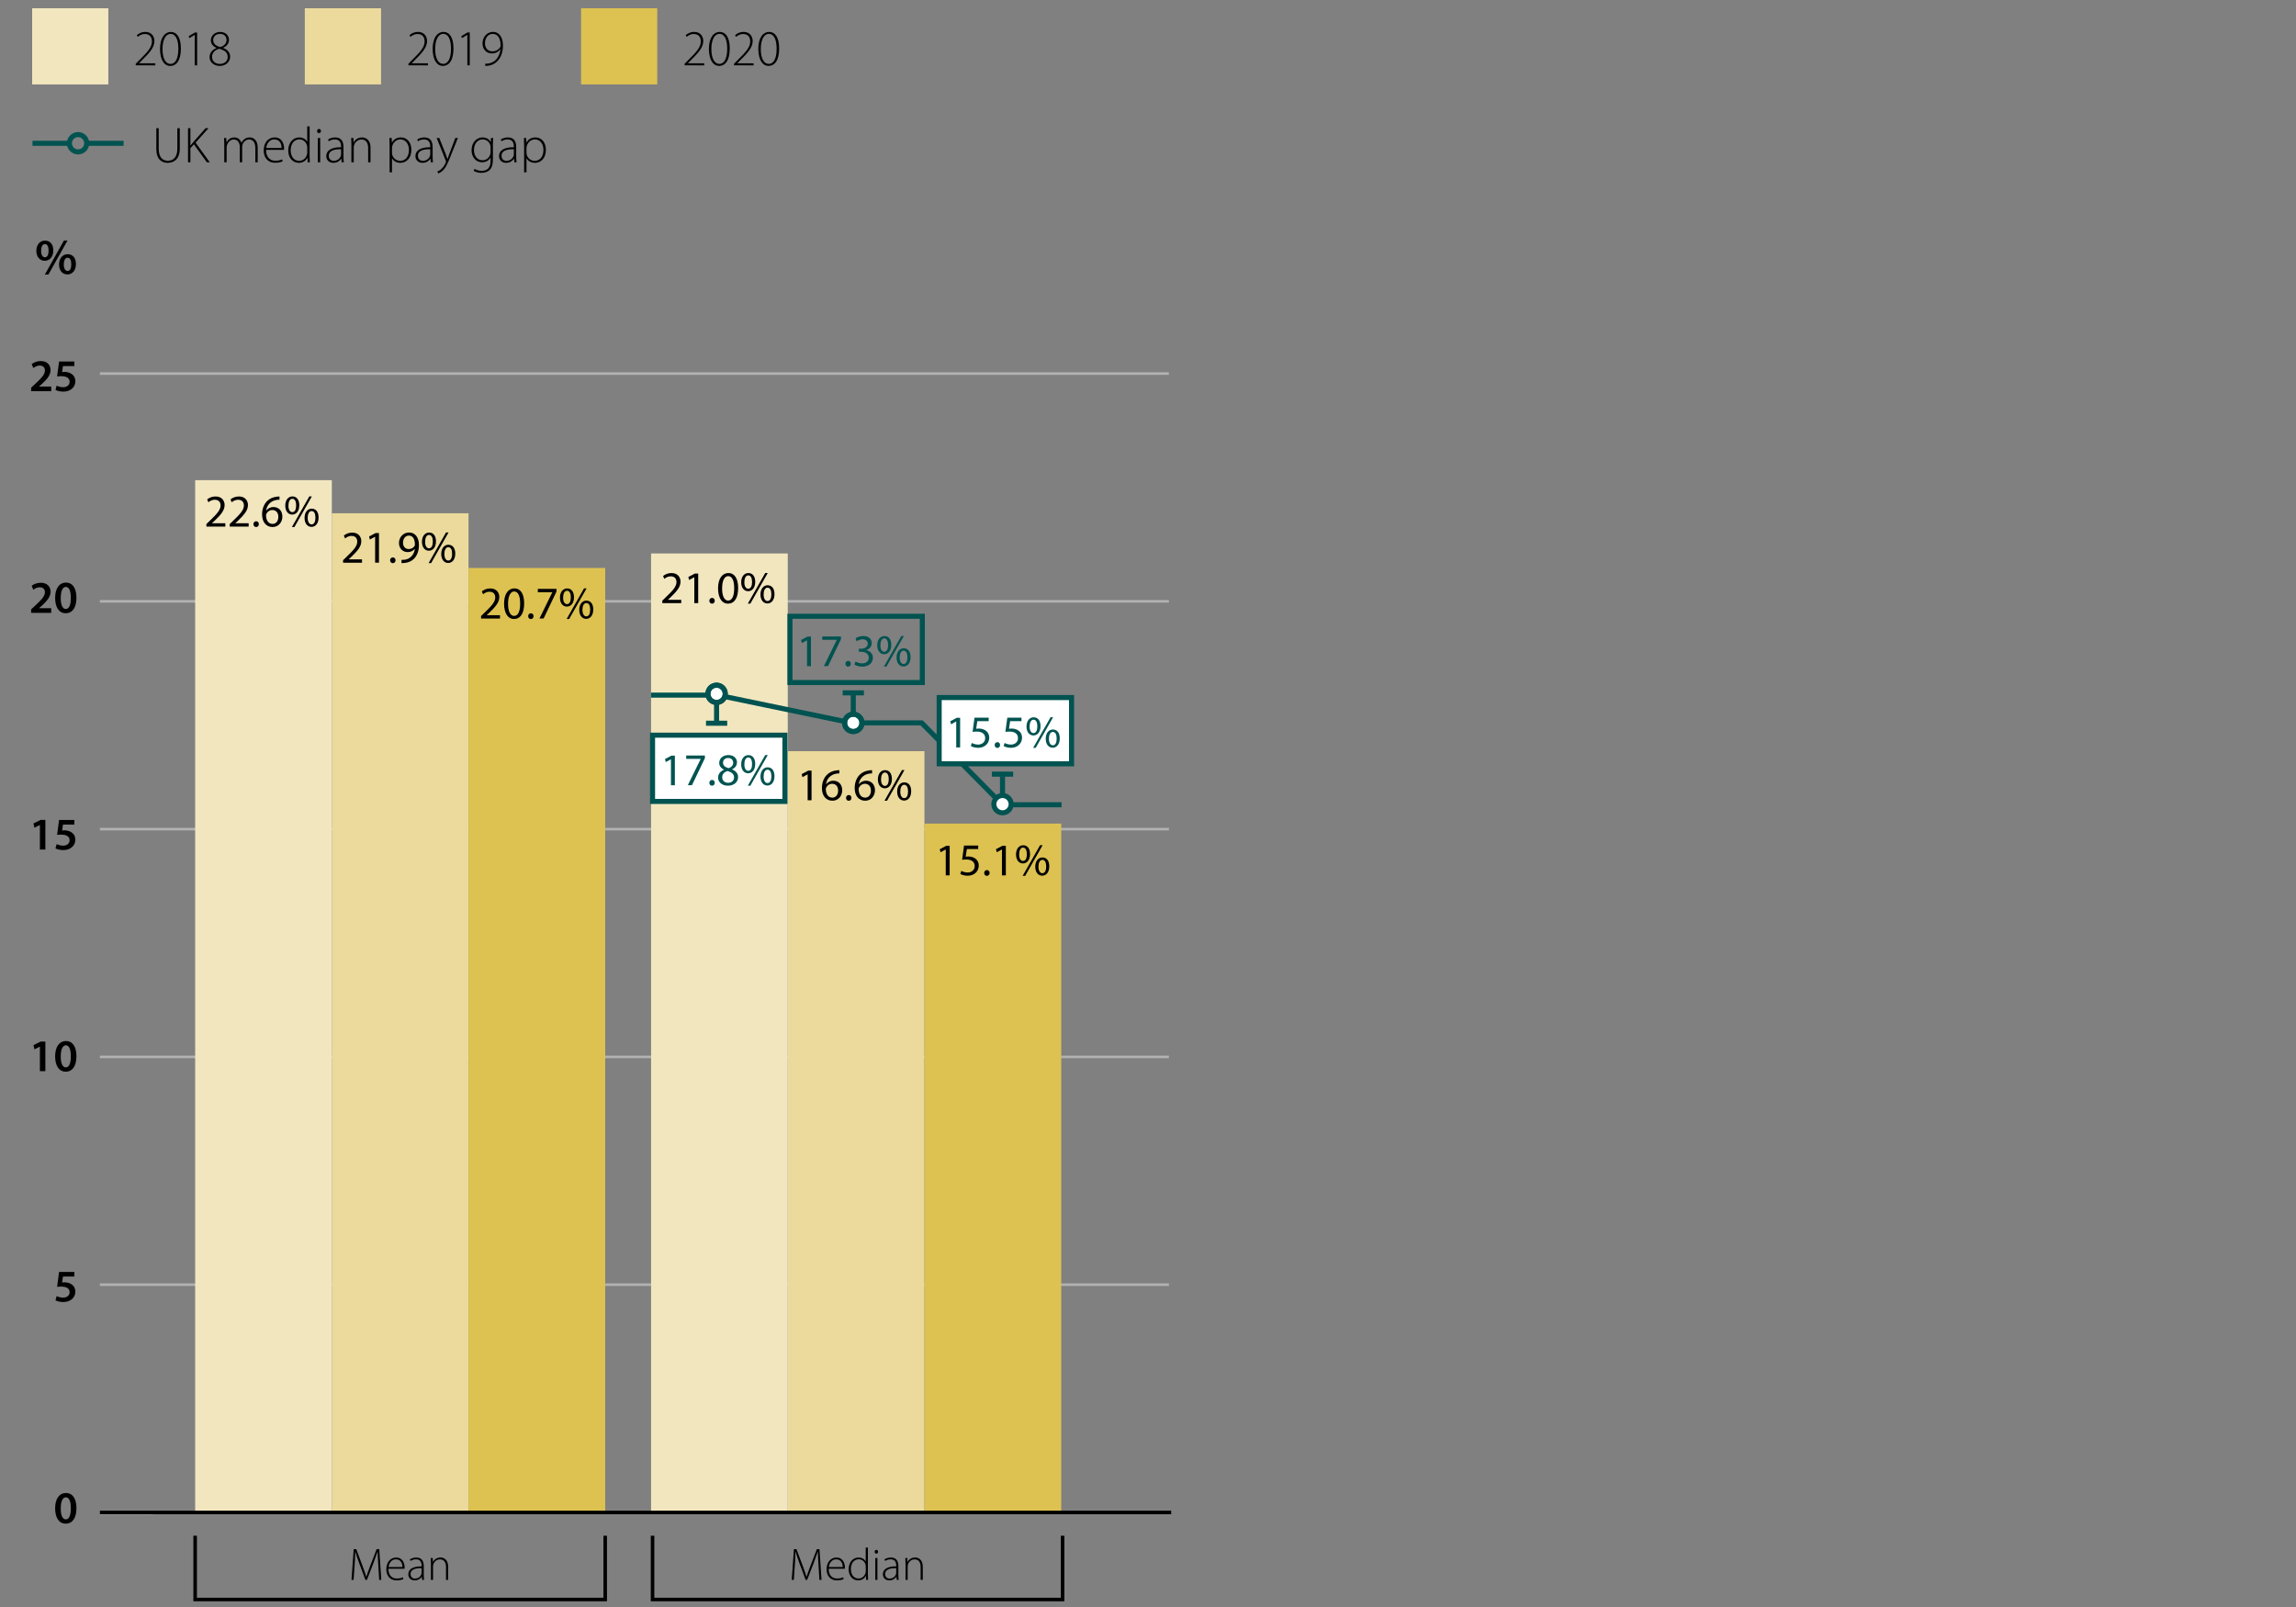 <?xml version="1.0" encoding="utf-8"?>
<!-- Generator: Adobe Illustrator 25.1.0, SVG Export Plug-In . SVG Version: 6.00 Build 0)  -->
<svg version="1.1" id="Layer_1" xmlns="http://www.w3.org/2000/svg" xmlns:xlink="http://www.w3.org/1999/xlink" x="0px" y="0px"
	 viewBox="0 0 453.54 317.48" style="enable-background:new 0 0 453.54 317.48;" xml:space="preserve">
<rect x="0" y="0" width="453.54" height="317.48" fill="#808080" stroke="none"/>
<style type="text/css">
	.st0{fill:none;stroke:#B2B2B2;stroke-width:0.5;}
	.st1{fill:#EBDA9C;}
	.st2{fill:#F2E6BF;}
	.st3{fill:none;stroke:#9D9D9C;stroke-width:0.7;}
	.st4{fill:none;stroke:#000000;stroke-width:0.7;}
	.st5{fill:#DDC251;}
	.st6{fill:#FFFFFF;stroke:#005350;stroke-miterlimit:10;}
	.st7{fill:none;stroke:#005350;}
	.st8{fill:#005350;}
	.st9{fill:#FFFFFF;}
	.st10{fill:none;stroke:#005350;stroke-miterlimit:10;}
	.st11{fill:#FFFFFF;stroke:#005350;}
</style>
<line class="st0" x1="230.9" y1="73.8" x2="19.73" y2="73.8"/>
<line class="st0" x1="230.9" y1="118.8" x2="19.73" y2="118.8"/>
<line class="st0" x1="230.9" y1="163.8" x2="19.73" y2="163.8"/>
<line class="st0" x1="230.9" y1="208.8" x2="19.73" y2="208.8"/>
<line class="st0" x1="230.9" y1="253.8" x2="19.73" y2="253.8"/>
<rect x="155.61" y="148.4" class="st1" width="27" height="150.46"/>
<rect x="128.61" y="109.34" class="st2" width="27" height="189.51"/>
<rect x="65.55" y="101.4" class="st1" width="27" height="197.46"/>
<rect x="38.55" y="94.86" class="st2" width="27" height="204"/>
<g>
	<path d="M15.1,297.95c0,1.88-0.74,3.06-2.13,3.06c-1.35,0-2.07-1.22-2.08-3.01c0-1.82,0.77-3.04,2.14-3.04
		C14.44,294.96,15.1,296.22,15.1,297.95z M12,298.01c-0.01,1.42,0.39,2.16,1,2.16c0.65,0,0.99-0.79,0.99-2.2
		c0-1.36-0.32-2.16-0.99-2.16C12.41,295.81,12,296.54,12,298.01z"/>
</g>
<g>
	<path d="M14.69,252.19h-2.25l-0.17,1.17c0.13-0.02,0.25-0.03,0.42-0.03c0.51,0,1.03,0.12,1.42,0.38c0.44,0.28,0.77,0.77,0.77,1.49
		c0,1.12-0.93,2.03-2.37,2.03c-0.68,0-1.24-0.17-1.55-0.34l0.23-0.84c0.25,0.13,0.76,0.31,1.29,0.31c0.65,0,1.27-0.37,1.27-1.07
		c0-0.67-0.5-1.11-1.67-1.11c-0.32,0-0.57,0.02-0.8,0.05l0.39-2.95h3.02V252.19z"/>
</g>
<line class="st3" x1="30.19" y1="298.91" x2="19.73" y2="298.91"/>
<g>
	<path d="M7.88,206.77H7.87l-1.07,0.54l-0.19-0.84l1.42-0.7h0.93v5.85H7.88V206.77z"/>
	<path d="M15.1,208.66c0,1.88-0.74,3.06-2.13,3.06c-1.35,0-2.07-1.22-2.08-3.01c0-1.82,0.77-3.04,2.14-3.04
		C14.44,205.67,15.1,206.93,15.1,208.66z M12,208.71c-0.01,1.42,0.39,2.16,1,2.16c0.65,0,0.99-0.79,0.99-2.2
		c0-1.36-0.32-2.16-0.99-2.16C12.41,206.52,12,207.25,12,208.71z"/>
</g>
<g>
	<path d="M7.88,162.98H7.87l-1.07,0.54l-0.19-0.84l1.42-0.7h0.93v5.85H7.88V162.98z"/>
	<path d="M14.69,162.9h-2.25l-0.17,1.17c0.13-0.02,0.25-0.03,0.42-0.03c0.51,0,1.03,0.12,1.42,0.38c0.44,0.28,0.77,0.77,0.77,1.49
		c0,1.12-0.93,2.03-2.37,2.03c-0.68,0-1.24-0.17-1.55-0.34l0.23-0.84c0.25,0.13,0.76,0.31,1.29,0.31c0.65,0,1.27-0.37,1.27-1.07
		c0-0.67-0.5-1.11-1.67-1.11c-0.32,0-0.57,0.02-0.8,0.05l0.39-2.95h3.02V162.9z"/>
</g>
<g>
	<path d="M6.15,121.06v-0.67l0.69-0.64c1.38-1.28,2.03-1.98,2.03-2.75c0-0.52-0.28-0.98-1.04-0.98c-0.51,0-0.95,0.26-1.25,0.49
		l-0.32-0.78c0.42-0.34,1.06-0.6,1.8-0.6c1.3,0,1.93,0.82,1.93,1.77c0,1.03-0.74,1.85-1.76,2.8l-0.51,0.44v0.02h2.4v0.92H6.15z"/>
	<path d="M15.1,118.09c0,1.88-0.74,3.06-2.13,3.06c-1.35,0-2.07-1.22-2.08-3.01c0-1.82,0.77-3.04,2.14-3.04
		C14.44,115.1,15.1,116.36,15.1,118.09z M12,118.15c-0.01,1.42,0.39,2.16,1,2.16c0.65,0,0.99-0.79,0.99-2.2
		c0-1.36-0.32-2.16-0.99-2.16C12.41,115.95,12,116.68,12,118.15z"/>
</g>
<g>
	<path d="M6.15,77.26v-0.67l0.69-0.64c1.38-1.28,2.03-1.98,2.03-2.75c0-0.52-0.28-0.98-1.04-0.98c-0.51,0-0.95,0.26-1.25,0.49
		l-0.32-0.78c0.42-0.34,1.06-0.6,1.8-0.6c1.3,0,1.93,0.82,1.93,1.77c0,1.03-0.74,1.86-1.76,2.8l-0.51,0.44v0.02h2.4v0.92H6.15z"/>
	<path d="M14.69,72.33h-2.25l-0.17,1.17c0.13-0.02,0.25-0.03,0.42-0.03c0.51,0,1.03,0.12,1.42,0.38c0.44,0.28,0.77,0.77,0.77,1.49
		c0,1.12-0.93,2.03-2.37,2.03c-0.68,0-1.24-0.17-1.55-0.34l0.23-0.84c0.25,0.13,0.76,0.31,1.29,0.31c0.65,0,1.27-0.37,1.27-1.07
		c0-0.67-0.5-1.11-1.67-1.11c-0.32,0-0.57,0.02-0.8,0.05l0.39-2.95h3.02V72.33z"/>
</g>
<g>
	<path d="M67.77,111.16v-0.49l0.62-0.6c1.49-1.42,2.17-2.18,2.18-3.06c0-0.59-0.29-1.14-1.16-1.14c-0.53,0-0.97,0.27-1.24,0.5
		l-0.25-0.56c0.4-0.34,0.98-0.59,1.66-0.59c1.26,0,1.79,0.86,1.79,1.7c0,1.08-0.78,1.95-2.02,3.14l-0.47,0.43v0.02h2.63v0.66H67.77z
		"/>
	<path d="M74.1,106.04h-0.02l-1.02,0.55l-0.15-0.6l1.28-0.68h0.67v5.85H74.1V106.04z"/>
	<path d="M77.06,110.69c0-0.33,0.23-0.57,0.54-0.57s0.53,0.23,0.53,0.57c0,0.32-0.21,0.57-0.54,0.57
		C77.28,111.25,77.06,111.01,77.06,110.69z"/>
	<path d="M79.32,110.6c0.17,0.02,0.37,0,0.64-0.03c0.46-0.06,0.89-0.25,1.22-0.57c0.39-0.35,0.67-0.86,0.77-1.56h-0.03
		c-0.32,0.4-0.79,0.63-1.38,0.63c-1.05,0-1.73-0.79-1.73-1.79c0-1.11,0.8-2.08,2-2.08s1.94,0.97,1.94,2.47
		c0,1.29-0.43,2.19-1.01,2.75c-0.45,0.44-1.07,0.71-1.7,0.78c-0.29,0.04-0.54,0.05-0.73,0.04V110.6z M79.61,107.23
		c0,0.73,0.44,1.24,1.13,1.24c0.53,0,0.95-0.26,1.15-0.61c0.04-0.07,0.07-0.16,0.07-0.29c0-1-0.37-1.76-1.2-1.76
		C80.09,105.81,79.61,106.4,79.61,107.23z"/>
	<path d="M86.12,106.95c0,1.23-0.65,1.85-1.4,1.85c-0.73,0-1.36-0.59-1.37-1.76c0-1.17,0.64-1.83,1.41-1.83
		C85.58,105.2,86.12,105.84,86.12,106.95z M83.98,107.01c-0.02,0.75,0.26,1.31,0.76,1.31c0.52,0,0.76-0.56,0.76-1.33
		c0-0.71-0.21-1.31-0.76-1.31C84.24,105.68,83.98,106.27,83.98,107.01z M84.66,111.25l3.44-6.05h0.5l-3.44,6.05H84.66z
		 M89.93,109.37c0,1.23-0.65,1.85-1.4,1.85c-0.73,0-1.36-0.59-1.37-1.76c0-1.18,0.64-1.84,1.41-1.84
		C89.4,107.63,89.93,108.26,89.93,109.37z M87.78,109.43c-0.01,0.75,0.28,1.31,0.77,1.31c0.52,0,0.76-0.56,0.76-1.33
		c0-0.71-0.21-1.31-0.76-1.31C88.05,108.1,87.78,108.69,87.78,109.43z"/>
</g>
<g>
	<path d="M40.77,104.02v-0.49l0.62-0.6c1.49-1.42,2.17-2.18,2.18-3.06c0-0.59-0.29-1.14-1.16-1.14c-0.53,0-0.97,0.27-1.24,0.5
		l-0.25-0.56c0.4-0.34,0.98-0.59,1.66-0.59c1.26,0,1.79,0.86,1.79,1.7c0,1.08-0.78,1.95-2.02,3.14l-0.47,0.43v0.02h2.63v0.66H40.77z
		"/>
	<path d="M45.38,104.02v-0.49l0.62-0.6c1.49-1.42,2.17-2.18,2.18-3.06c0-0.59-0.29-1.14-1.16-1.14c-0.53,0-0.97,0.27-1.24,0.5
		l-0.25-0.56c0.4-0.34,0.98-0.59,1.66-0.59c1.26,0,1.79,0.86,1.79,1.7c0,1.08-0.78,1.95-2.02,3.14l-0.47,0.43v0.02h2.63v0.66H45.38z
		"/>
	<path d="M50.06,103.55c0-0.33,0.23-0.57,0.54-0.57s0.53,0.23,0.53,0.57c0,0.32-0.21,0.57-0.54,0.57
		C50.28,104.12,50.06,103.87,50.06,103.55z"/>
	<path d="M55.2,98.73c-0.16-0.01-0.37,0-0.59,0.04c-1.24,0.21-1.9,1.12-2.03,2.08h0.03c0.28-0.37,0.77-0.68,1.41-0.68
		c1.04,0,1.76,0.75,1.76,1.89c0,1.07-0.73,2.06-1.94,2.06c-1.25,0-2.07-0.97-2.07-2.49c0-1.15,0.41-2.06,0.99-2.64
		c0.49-0.48,1.13-0.77,1.87-0.86c0.23-0.04,0.43-0.04,0.58-0.04V98.73z M54.98,102.1c0-0.84-0.48-1.34-1.21-1.34
		c-0.48,0-0.92,0.3-1.13,0.72c-0.05,0.09-0.09,0.21-0.09,0.35c0.02,0.96,0.46,1.67,1.29,1.67C54.52,103.51,54.98,102.94,54.98,102.1
		z"/>
	<path d="M59.12,99.81c0,1.23-0.65,1.85-1.4,1.85c-0.73,0-1.36-0.59-1.37-1.76c0-1.17,0.64-1.83,1.41-1.83
		C58.58,98.07,59.12,98.7,59.12,99.81z M56.98,99.87c-0.02,0.75,0.26,1.31,0.76,1.31c0.52,0,0.76-0.56,0.76-1.33
		c0-0.71-0.21-1.31-0.76-1.31C57.24,98.55,56.98,99.13,56.98,99.87z M57.66,104.12l3.44-6.05h0.5l-3.44,6.05H57.66z M62.93,102.24
		c0,1.23-0.65,1.85-1.4,1.85c-0.73,0-1.36-0.59-1.37-1.76c0-1.18,0.64-1.84,1.41-1.84C62.4,100.49,62.93,101.12,62.93,102.24z
		 M60.78,102.29c-0.01,0.75,0.28,1.31,0.77,1.31c0.52,0,0.76-0.56,0.76-1.33c0-0.71-0.21-1.31-0.76-1.31
		C61.05,100.97,60.78,101.55,60.78,102.29z"/>
</g>
<polyline class="st4" points="38.55,303.4 38.55,316 119.55,316 119.55,303.4 "/>
<g>
	<path d="M74.73,309.24c-0.06-0.91-0.13-2.03-0.13-2.68h-0.03c-0.22,0.66-0.47,1.36-0.81,2.26l-1.28,3.3h-0.3l-1.2-3.22
		c-0.34-0.95-0.6-1.67-0.78-2.34h-0.03c-0.01,0.71-0.05,1.76-0.13,2.77l-0.19,2.79h-0.42l0.44-6.07h0.5l1.31,3.49
		c0.28,0.77,0.5,1.39,0.67,1.97h0.02c0.16-0.56,0.38-1.15,0.68-1.96l1.35-3.5h0.51l0.41,6.07h-0.42L74.73,309.24z"/>
	<path d="M76.73,309.92c0,1.39,0.76,1.93,1.65,1.93c0.63,0,0.95-0.13,1.2-0.24l0.11,0.34c-0.16,0.09-0.6,0.27-1.36,0.27
		c-1.24,0-2.02-0.9-2.02-2.17c0-1.44,0.83-2.34,1.94-2.34c1.41,0,1.68,1.33,1.68,1.95c0,0.12,0,0.19-0.02,0.26H76.73z M79.49,309.58
		c0.01-0.6-0.24-1.52-1.29-1.52c-0.95,0-1.37,0.86-1.44,1.52H79.49z"/>
	<path d="M83.39,312.12l-0.06-0.62H83.3c-0.21,0.33-0.68,0.72-1.38,0.72c-0.86,0-1.27-0.61-1.27-1.19c0-1,0.88-1.6,2.64-1.58v-0.11
		c0-0.43-0.08-1.29-1.11-1.28c-0.38,0-0.77,0.1-1.08,0.32l-0.14-0.31c0.39-0.26,0.87-0.37,1.26-0.37c1.25,0,1.49,0.94,1.49,1.71
		v1.68c0,0.34,0.02,0.69,0.06,1.03H83.39z M83.29,309.81c-0.95-0.03-2.19,0.12-2.19,1.15c0,0.62,0.41,0.9,0.86,0.9
		c0.72,0,1.13-0.44,1.28-0.86c0.03-0.09,0.04-0.18,0.04-0.26V309.81z"/>
	<path d="M85.12,308.84c0-0.4-0.02-0.69-0.04-1.04h0.4l0.04,0.78h0.02c0.23-0.49,0.77-0.88,1.49-0.88c0.41,0,1.5,0.21,1.5,1.83v2.59
		H88.1v-2.56c0-0.78-0.31-1.49-1.2-1.49c-0.61,0-1.13,0.43-1.3,0.99c-0.04,0.11-0.06,0.25-0.06,0.39v2.67h-0.42V308.84z"/>
</g>
<g>
	<path d="M159.55,152.98h-0.02l-1.02,0.55l-0.15-0.6l1.28-0.68h0.67v5.85h-0.77V152.98z"/>
	<path d="M165.79,152.8c-0.16-0.01-0.37,0-0.59,0.04c-1.24,0.21-1.9,1.12-2.03,2.08h0.03c0.28-0.37,0.77-0.68,1.41-0.68
		c1.04,0,1.76,0.75,1.76,1.89c0,1.07-0.73,2.06-1.94,2.06c-1.25,0-2.07-0.97-2.07-2.49c0-1.15,0.41-2.06,0.99-2.64
		c0.49-0.48,1.13-0.77,1.87-0.86c0.23-0.04,0.43-0.04,0.58-0.04V152.8z M165.56,156.18c0-0.84-0.48-1.34-1.21-1.34
		c-0.48,0-0.92,0.3-1.13,0.72c-0.05,0.09-0.09,0.21-0.09,0.35c0.02,0.96,0.46,1.67,1.29,1.67
		C165.1,157.58,165.56,157.02,165.56,156.18z"/>
	<path d="M167.12,157.63c0-0.33,0.23-0.57,0.54-0.57s0.53,0.23,0.53,0.57c0,0.32-0.21,0.57-0.54,0.57
		C167.34,158.19,167.12,157.95,167.12,157.63z"/>
	<path d="M172.26,152.8c-0.16-0.01-0.37,0-0.59,0.04c-1.24,0.21-1.9,1.12-2.03,2.08h0.03c0.28-0.37,0.77-0.68,1.41-0.68
		c1.04,0,1.76,0.75,1.76,1.89c0,1.07-0.73,2.06-1.94,2.06c-1.25,0-2.07-0.97-2.07-2.49c0-1.15,0.41-2.06,0.99-2.64
		c0.49-0.48,1.13-0.77,1.87-0.86c0.23-0.04,0.43-0.04,0.58-0.04V152.8z M172.04,156.18c0-0.84-0.48-1.34-1.21-1.34
		c-0.48,0-0.92,0.3-1.13,0.72c-0.05,0.09-0.09,0.21-0.09,0.35c0.02,0.96,0.46,1.67,1.29,1.67
		C171.58,157.58,172.04,157.02,172.04,156.18z"/>
	<path d="M176.18,153.89c0,1.23-0.65,1.85-1.4,1.85c-0.73,0-1.36-0.59-1.37-1.76c0-1.17,0.64-1.83,1.41-1.83
		C175.64,152.14,176.18,152.78,176.18,153.89z M174.04,153.95c-0.02,0.75,0.26,1.31,0.76,1.31c0.52,0,0.76-0.56,0.76-1.33
		c0-0.71-0.21-1.31-0.76-1.31C174.3,152.62,174.04,153.21,174.04,153.95z M174.72,158.19l3.44-6.05h0.5l-3.44,6.05H174.72z
		 M179.99,156.31c0,1.23-0.65,1.85-1.4,1.85c-0.73,0-1.36-0.59-1.37-1.76c0-1.18,0.64-1.84,1.41-1.84
		C179.46,154.57,179.99,155.2,179.99,156.31z M177.84,156.37c-0.01,0.75,0.28,1.31,0.77,1.31c0.52,0,0.76-0.56,0.76-1.33
		c0-0.71-0.21-1.31-0.76-1.31C178.11,155.04,177.84,155.63,177.84,156.37z"/>
</g>
<g>
	<path d="M130.83,119.15v-0.49l0.62-0.6c1.49-1.42,2.17-2.18,2.18-3.06c0-0.59-0.29-1.14-1.16-1.14c-0.53,0-0.97,0.27-1.24,0.5
		l-0.25-0.56c0.4-0.34,0.98-0.59,1.66-0.59c1.26,0,1.79,0.86,1.79,1.7c0,1.08-0.78,1.95-2.02,3.14l-0.47,0.43v0.02h2.63v0.66H130.83
		z"/>
	<path d="M137.16,114.04h-0.02l-1.02,0.55l-0.15-0.6l1.28-0.68h0.67v5.85h-0.77V114.04z"/>
	<path d="M140.12,118.69c0-0.33,0.23-0.57,0.54-0.57s0.53,0.23,0.53,0.57c0,0.32-0.21,0.57-0.54,0.57
		C140.34,119.25,140.12,119.01,140.12,118.69z"/>
	<path d="M145.81,116.17c0,1.99-0.74,3.09-2.03,3.09c-1.14,0-1.92-1.07-1.94-3.01c0-1.96,0.85-3.04,2.03-3.04
		C145.11,113.2,145.81,114.3,145.81,116.17z M142.64,116.26c0,1.52,0.47,2.39,1.19,2.39c0.81,0,1.2-0.95,1.2-2.44
		c0-1.44-0.37-2.39-1.19-2.39C143.14,113.82,142.64,114.66,142.64,116.26z"/>
	<path d="M149.18,114.95c0,1.23-0.65,1.85-1.4,1.85c-0.73,0-1.36-0.59-1.37-1.76c0-1.17,0.64-1.83,1.41-1.83
		C148.64,113.2,149.18,113.83,149.18,114.95z M147.04,115c-0.02,0.75,0.26,1.31,0.76,1.31c0.52,0,0.76-0.56,0.76-1.33
		c0-0.71-0.21-1.31-0.76-1.31C147.3,113.68,147.04,114.27,147.04,115z M147.72,119.25l3.44-6.05h0.5l-3.44,6.05H147.72z
		 M152.99,117.37c0,1.23-0.65,1.85-1.4,1.85c-0.73,0-1.36-0.59-1.37-1.76c0-1.18,0.64-1.84,1.41-1.84
		C152.46,115.63,152.99,116.26,152.99,117.37z M150.84,117.43c-0.01,0.75,0.28,1.31,0.77,1.31c0.52,0,0.76-0.56,0.76-1.33
		c0-0.71-0.21-1.31-0.76-1.31C151.11,116.1,150.84,116.69,150.84,117.43z"/>
</g>
<polyline class="st4" points="128.9,303.4 128.9,316 209.9,316 209.9,303.4 "/>
<g>
	<path d="M161.69,309.24c-0.06-0.91-0.13-2.03-0.13-2.68h-0.03c-0.22,0.66-0.47,1.36-0.81,2.26l-1.28,3.3h-0.3l-1.2-3.22
		c-0.34-0.95-0.6-1.67-0.78-2.34h-0.03c-0.01,0.71-0.05,1.76-0.13,2.77l-0.19,2.79h-0.42l0.44-6.07h0.5l1.31,3.49
		c0.28,0.77,0.5,1.39,0.67,1.97h0.02c0.16-0.56,0.38-1.15,0.68-1.96l1.35-3.5h0.51l0.41,6.07h-0.42L161.69,309.24z"/>
	<path d="M163.7,309.92c0,1.39,0.76,1.93,1.65,1.93c0.63,0,0.95-0.13,1.2-0.24l0.11,0.34c-0.16,0.09-0.6,0.27-1.36,0.27
		c-1.24,0-2.02-0.9-2.02-2.17c0-1.44,0.83-2.34,1.94-2.34c1.41,0,1.68,1.33,1.68,1.95c0,0.12,0,0.19-0.02,0.26H163.7z
		 M166.46,309.58c0.01-0.6-0.24-1.52-1.29-1.52c-0.95,0-1.37,0.86-1.44,1.52H166.46z"/>
	<path d="M171.44,305.73v5.38c0,0.32,0.02,0.7,0.04,1.01h-0.39l-0.03-0.82h-0.02c-0.23,0.48-0.74,0.92-1.54,0.92
		c-1.06,0-1.86-0.89-1.86-2.18c-0.01-1.44,0.88-2.34,1.94-2.34c0.75,0,1.22,0.39,1.41,0.76h0.02v-2.73H171.44z M171.02,309.51
		c0-0.12-0.02-0.28-0.04-0.4c-0.15-0.58-0.66-1.06-1.36-1.06c-0.95,0-1.54,0.82-1.54,1.94c0,0.97,0.49,1.86,1.51,1.86
		c0.62,0,1.2-0.41,1.39-1.13c0.03-0.12,0.04-0.22,0.04-0.36V309.51z"/>
	<path d="M173.46,306.57c0,0.2-0.14,0.37-0.36,0.37c-0.2,0-0.33-0.17-0.33-0.37s0.15-0.38,0.35-0.38
		C173.32,306.19,173.46,306.36,173.46,306.57z M172.9,312.12v-4.32h0.42v4.32H172.9z"/>
	<path d="M177.14,312.12l-0.06-0.62h-0.03c-0.21,0.33-0.68,0.72-1.38,0.72c-0.86,0-1.27-0.61-1.27-1.19c0-1,0.88-1.6,2.64-1.58
		v-0.11c0-0.43-0.08-1.29-1.11-1.28c-0.38,0-0.77,0.1-1.08,0.32l-0.14-0.31c0.39-0.26,0.87-0.37,1.26-0.37
		c1.25,0,1.49,0.94,1.49,1.71v1.68c0,0.34,0.02,0.69,0.06,1.03H177.14z M177.04,309.81c-0.95-0.03-2.19,0.12-2.19,1.15
		c0,0.62,0.41,0.9,0.86,0.9c0.72,0,1.13-0.44,1.28-0.86c0.03-0.09,0.04-0.18,0.04-0.26V309.81z"/>
	<path d="M178.87,308.84c0-0.4-0.02-0.69-0.04-1.04h0.4l0.04,0.78h0.02c0.23-0.49,0.77-0.88,1.49-0.88c0.41,0,1.5,0.21,1.5,1.83
		v2.59h-0.42v-2.56c0-0.78-0.31-1.49-1.2-1.49c-0.61,0-1.13,0.43-1.3,0.99c-0.04,0.11-0.06,0.25-0.06,0.39v2.67h-0.42V308.84z"/>
</g>
<g>
	<path d="M10.53,49.46c0,1.37-0.8,2.06-1.69,2.06c-0.91,0-1.65-0.7-1.66-1.95c0-1.23,0.71-2.04,1.71-2.04
		C9.92,47.53,10.53,48.29,10.53,49.46z M8.12,49.53c-0.01,0.75,0.26,1.3,0.75,1.3s0.73-0.52,0.73-1.31c0-0.72-0.2-1.3-0.73-1.3
		C8.37,48.22,8.12,48.8,8.12,49.53z M8.86,54.24l3.77-6.72h0.7l-3.77,6.72H8.86z M15,52.16c0,1.36-0.79,2.06-1.69,2.06
		s-1.65-0.7-1.65-1.96c0-1.22,0.71-2.04,1.7-2.04C14.4,50.22,15,50.99,15,52.16z M12.6,52.23c-0.01,0.74,0.26,1.3,0.75,1.3
		c0.5,0,0.73-0.52,0.73-1.31c0-0.73-0.2-1.3-0.73-1.3C12.85,50.92,12.6,51.5,12.6,52.23z"/>
</g>
<g>
	<path d="M26.81,12.91v-0.3l0.6-0.62c1.81-1.77,2.6-2.68,2.6-3.8c0-0.74-0.31-1.47-1.41-1.47c-0.62,0-1.1,0.32-1.38,0.56l-0.19-0.33
		c0.42-0.38,0.99-0.65,1.66-0.65c1.35,0,1.81,1.02,1.81,1.79c0,1.28-0.93,2.31-2.56,3.92l-0.46,0.47v0.02h3.2v0.41H26.81z"/>
	<path d="M35.73,9.58c0,2.33-0.84,3.45-2.14,3.45c-1.01,0-1.95-0.99-1.98-3.33c0-2.37,1.04-3.39,2.13-3.39
		C34.89,6.31,35.73,7.33,35.73,9.58z M32.1,9.71c0,1.81,0.62,2.92,1.56,2.92c1.08,0,1.57-1.23,1.57-3c0-1.7-0.46-2.93-1.56-2.93
		C32.78,6.7,32.1,7.79,32.1,9.71z"/>
	<path d="M38.47,6.9h-0.02l-1.06,0.63l-0.12-0.38l1.23-0.73h0.44v6.5h-0.47V6.9z"/>
	<path d="M41.4,11.3c0-0.84,0.51-1.45,1.36-1.81l-0.01-0.04c-0.78-0.34-1.1-0.91-1.1-1.47c0-0.98,0.81-1.67,1.86-1.67
		c1.09,0,1.72,0.73,1.72,1.55c0,0.55-0.26,1.17-1.14,1.57v0.04c0.91,0.36,1.37,0.97,1.37,1.72c0,1.1-0.95,1.84-2.04,1.84
		C42.26,13.02,41.4,12.28,41.4,11.3z M44.98,11.26c0-0.92-0.63-1.33-1.68-1.63c-0.92,0.27-1.41,0.86-1.41,1.57
		c-0.04,0.77,0.54,1.43,1.53,1.43C44.37,12.62,44.98,12.06,44.98,11.26z M42.12,7.91c0,0.78,0.56,1.17,1.44,1.39
		c0.68-0.24,1.19-0.68,1.19-1.4c0-0.58-0.36-1.2-1.29-1.2C42.6,6.7,42.12,7.26,42.12,7.91z"/>
</g>
<rect x="6.35" y="1.63" class="st2" width="15.05" height="15.05"/>
<g>
	<path d="M80.67,12.91v-0.3l0.6-0.62c1.81-1.77,2.6-2.68,2.6-3.8c0-0.74-0.31-1.47-1.41-1.47c-0.62,0-1.1,0.32-1.38,0.56l-0.19-0.33
		c0.42-0.38,0.99-0.65,1.66-0.65c1.35,0,1.81,1.02,1.81,1.79c0,1.28-0.93,2.31-2.56,3.92l-0.46,0.47v0.02h3.2v0.41H80.67z"/>
	<path d="M89.58,9.57c0,2.33-0.84,3.45-2.14,3.45c-1.01,0-1.95-0.99-1.98-3.33c0-2.37,1.04-3.39,2.13-3.39
		C88.74,6.31,89.58,7.32,89.58,9.57z M85.96,9.7c0,1.81,0.62,2.92,1.56,2.92c1.08,0,1.57-1.23,1.57-3c0-1.7-0.46-2.93-1.56-2.93
		C86.64,6.69,85.96,7.78,85.96,9.7z"/>
	<path d="M92.32,6.89H92.3l-1.06,0.63l-0.12-0.38l1.23-0.73h0.44v6.5h-0.47V6.89z"/>
	<path d="M95.85,12.58c0.18,0.02,0.43,0,0.73-0.05c0.53-0.09,1.02-0.34,1.42-0.76c0.42-0.47,0.75-1.12,0.87-2.06l-0.02,0.01
		c-0.41,0.53-0.99,0.84-1.68,0.84c-1.21,0-1.86-0.96-1.86-1.98c0-1.19,0.82-2.28,2.09-2.28c1.11,0,1.95,0.95,1.95,2.71
		c0,1.47-0.51,2.48-1.11,3.08c-0.42,0.44-1.01,0.74-1.52,0.84c-0.35,0.07-0.65,0.1-0.87,0.09V12.58z M95.8,8.56
		c0,0.96,0.6,1.59,1.46,1.59c0.69,0,1.26-0.36,1.55-0.85c0.04-0.07,0.08-0.16,0.08-0.28c0-1.37-0.51-2.32-1.57-2.32
		C96.42,6.7,95.8,7.49,95.8,8.56z"/>
</g>
<rect x="60.21" y="1.63" class="st1" width="15.06" height="15.05"/>
<g>
	<path d="M135.23,12.91v-0.3l0.6-0.62c1.81-1.77,2.6-2.68,2.6-3.8c0-0.74-0.31-1.47-1.41-1.47c-0.62,0-1.1,0.32-1.38,0.56
		l-0.19-0.33c0.42-0.38,0.99-0.65,1.66-0.65c1.35,0,1.81,1.02,1.81,1.79c0,1.28-0.93,2.31-2.56,3.92l-0.46,0.47v0.02h3.2v0.41
		H135.23z"/>
	<path d="M144.15,9.57c0,2.33-0.84,3.45-2.14,3.45c-1.01,0-1.95-0.99-1.98-3.33c0-2.37,1.04-3.39,2.13-3.39
		C143.31,6.31,144.15,7.32,144.15,9.57z M140.52,9.7c0,1.81,0.62,2.92,1.56,2.92c1.08,0,1.57-1.23,1.57-3c0-1.7-0.46-2.93-1.56-2.93
		C141.2,6.69,140.52,7.78,140.52,9.7z"/>
	<path d="M144.99,12.91v-0.3l0.6-0.62c1.81-1.77,2.6-2.68,2.6-3.8c0-0.74-0.31-1.47-1.41-1.47c-0.62,0-1.1,0.32-1.38,0.56
		l-0.19-0.33c0.42-0.38,0.99-0.65,1.66-0.65c1.35,0,1.81,1.02,1.81,1.79c0,1.28-0.93,2.31-2.56,3.92l-0.46,0.47v0.02h3.2v0.41
		H144.99z"/>
	<path d="M153.91,9.57c0,2.33-0.84,3.45-2.14,3.45c-1.01,0-1.95-0.99-1.98-3.33c0-2.37,1.04-3.39,2.13-3.39
		C153.07,6.31,153.91,7.32,153.91,9.57z M150.28,9.7c0,1.81,0.62,2.92,1.56,2.92c1.08,0,1.57-1.23,1.57-3c0-1.7-0.46-2.93-1.56-2.93
		C150.96,6.69,150.28,7.78,150.28,9.7z"/>
</g>
<rect x="114.78" y="1.63" class="st5" width="15.05" height="15.05"/>
<path class="st6" d="M141.55,138.78c0.94,0,1.71-0.76,1.71-1.71c0-0.94-0.77-1.71-1.71-1.71c-0.94,0-1.71,0.76-1.71,1.71
	C139.84,138.02,140.61,138.78,141.55,138.78"/>
<path class="st7" d="M141.55,138.78c0.94,0,1.71-0.76,1.71-1.71c0-0.94-0.77-1.71-1.71-1.71c-0.94,0-1.71,0.76-1.71,1.71
	C139.84,138.02,140.61,138.78,141.55,138.78z"/>
<path class="st6" d="M168.55,144.52c0.94,0,1.71-0.76,1.71-1.71c0-0.94-0.77-1.71-1.71-1.71c-0.94,0-1.71,0.76-1.71,1.71
	C166.84,143.76,167.61,144.52,168.55,144.52"/>
<path class="st7" d="M168.55,144.52c0.94,0,1.71-0.76,1.71-1.71c0-0.94-0.77-1.71-1.71-1.71c-0.94,0-1.71,0.76-1.71,1.71
	C166.84,143.76,167.61,144.52,168.55,144.52z"/>
<line class="st7" x1="142.85" y1="137.55" x2="167.22" y2="142.61"/>
<line class="st7" x1="140.05" y1="137.33" x2="128.61" y2="137.33"/>
<line class="st7" x1="6.42" y1="28.31" x2="14.06" y2="28.31"/>
<g>
	<path class="st7" d="M15.42,30.01c0.94,0,1.71-0.76,1.71-1.71c0-0.94-0.77-1.71-1.71-1.71c-0.94,0-1.71,0.77-1.71,1.71
		C13.71,29.25,14.48,30.01,15.42,30.01z"/>
</g>
<line class="st7" x1="17.06" y1="28.31" x2="24.42" y2="28.31"/>
<g>
	<path d="M31.35,25.32v4.07c0,1.71,0.8,2.37,1.8,2.37c1.11,0,1.88-0.72,1.88-2.37v-4.07h0.48v4.02c0,2.07-1.12,2.83-2.39,2.83
		c-1.18,0-2.24-0.69-2.24-2.75v-4.1H31.35z"/>
	<path d="M37.14,25.32h0.47v3.41h0.04c0.19-0.26,0.39-0.49,0.57-0.7l2.39-2.71h0.59l-2.57,2.86l2.81,3.88h-0.58l-2.56-3.55
		l-0.69,0.76v2.79h-0.47V25.32z"/>
	<path d="M44.3,28.41c0-0.44-0.02-0.77-0.04-1.15h0.44l0.04,0.85h0.02c0.3-0.55,0.76-0.96,1.55-0.96c0.67,0,1.18,0.44,1.38,1.05
		h0.02c0.14-0.29,0.31-0.5,0.49-0.65c0.31-0.26,0.64-0.4,1.15-0.4c0.47,0,1.56,0.26,1.56,2.08v2.83h-0.47v-2.78
		c0-1.08-0.42-1.72-1.25-1.72c-0.6,0-1.08,0.44-1.26,0.95c-0.05,0.14-0.09,0.3-0.09,0.47v3.08h-0.47v-3c0-0.87-0.42-1.5-1.19-1.5
		c-0.65,0-1.15,0.52-1.33,1.08c-0.05,0.13-0.08,0.3-0.08,0.46v2.96H44.3V28.41z"/>
	<path d="M52.56,29.61c0,1.54,0.84,2.14,1.83,2.14c0.7,0,1.06-0.14,1.33-0.27l0.12,0.38c-0.18,0.1-0.67,0.3-1.51,0.3
		c-1.38,0-2.24-1-2.24-2.41c0-1.6,0.92-2.6,2.16-2.6c1.57,0,1.87,1.48,1.87,2.17c0,0.13,0,0.21-0.02,0.29H52.56z M55.62,29.23
		c0.01-0.67-0.27-1.69-1.43-1.69c-1.06,0-1.52,0.95-1.6,1.69H55.62z"/>
	<path d="M61.16,24.96v5.98c0,0.36,0.02,0.78,0.04,1.12h-0.43l-0.03-0.91h-0.02c-0.25,0.53-0.82,1.02-1.71,1.02
		c-1.18,0-2.07-0.99-2.07-2.42c-0.01-1.6,0.98-2.6,2.16-2.6c0.83,0,1.35,0.43,1.57,0.84h0.02v-3.03H61.16z M60.69,29.16
		c0-0.13-0.02-0.31-0.05-0.44c-0.17-0.64-0.73-1.18-1.51-1.18c-1.05,0-1.71,0.91-1.71,2.16c0,1.08,0.54,2.07,1.68,2.07
		c0.69,0,1.33-0.45,1.54-1.25c0.03-0.13,0.05-0.25,0.05-0.4V29.16z"/>
	<path d="M63.4,25.89c0,0.22-0.15,0.41-0.4,0.41c-0.22,0-0.37-0.19-0.37-0.41c0-0.22,0.17-0.42,0.39-0.42
		C63.25,25.47,63.4,25.66,63.4,25.89z M62.78,32.06v-4.8h0.47v4.8H62.78z"/>
	<path d="M67.49,32.06l-0.07-0.69h-0.03c-0.23,0.37-0.76,0.8-1.53,0.8c-0.96,0-1.41-0.68-1.41-1.32c0-1.11,0.98-1.78,2.93-1.76
		v-0.12c0-0.48-0.09-1.43-1.23-1.42c-0.42,0-0.86,0.11-1.2,0.36l-0.15-0.35c0.43-0.29,0.97-0.41,1.4-0.41c1.39,0,1.65,1.04,1.65,1.9
		v1.87c0,0.38,0.02,0.77,0.07,1.14H67.49z M67.38,29.49c-1.05-0.03-2.43,0.13-2.43,1.28c0,0.69,0.46,1,0.96,1
		c0.8,0,1.25-0.49,1.42-0.96c0.03-0.1,0.05-0.2,0.05-0.29V29.49z"/>
	<path d="M69.41,28.41c0-0.44-0.02-0.77-0.04-1.15h0.44l0.04,0.87h0.02c0.26-0.54,0.86-0.98,1.65-0.98c0.46,0,1.67,0.23,1.67,2.03
		v2.88h-0.47v-2.84c0-0.87-0.34-1.66-1.33-1.66c-0.68,0-1.25,0.48-1.44,1.1c-0.04,0.12-0.07,0.28-0.07,0.43v2.97h-0.47V28.41z"/>
	<path d="M76.96,28.79c0-0.6-0.02-1.08-0.04-1.53h0.45l0.04,0.91h0.02c0.34-0.64,0.93-1.02,1.77-1.02c1.23,0,2.06,1.02,2.06,2.43
		c0,1.72-1.02,2.59-2.18,2.59c-0.69,0-1.3-0.31-1.63-0.89h-0.02v2.76h-0.47V28.79z M77.43,30.17c0,0.13,0.02,0.26,0.04,0.38
		c0.2,0.74,0.84,1.22,1.58,1.22c1.1,0,1.73-0.89,1.73-2.17c0-1.08-0.6-2.06-1.69-2.06c-0.7,0-1.38,0.49-1.59,1.28
		c-0.03,0.13-0.07,0.28-0.07,0.41V30.17z"/>
	<path d="M85.1,32.06l-0.07-0.69H85c-0.23,0.37-0.76,0.8-1.53,0.8c-0.96,0-1.41-0.68-1.41-1.32c0-1.11,0.98-1.78,2.93-1.76v-0.12
		c0-0.48-0.09-1.43-1.23-1.42c-0.42,0-0.86,0.11-1.2,0.36l-0.15-0.35c0.43-0.29,0.97-0.41,1.4-0.41c1.39,0,1.65,1.04,1.65,1.9v1.87
		c0,0.38,0.02,0.77,0.07,1.14H85.1z M84.99,29.49c-1.05-0.03-2.43,0.13-2.43,1.28c0,0.69,0.46,1,0.96,1c0.8,0,1.25-0.49,1.42-0.96
		c0.03-0.1,0.05-0.2,0.05-0.29V29.49z"/>
	<path d="M86.77,27.26l1.26,3.14c0.13,0.34,0.26,0.72,0.35,1.03h0.02c0.1-0.3,0.22-0.67,0.37-1.06l1.17-3.11h0.51l-1.44,3.58
		c-0.58,1.49-0.99,2.38-1.62,2.93c-0.38,0.32-0.72,0.46-0.84,0.5l-0.15-0.4c0.24-0.09,0.56-0.26,0.84-0.54
		c0.24-0.23,0.56-0.63,0.8-1.2c0.04-0.11,0.06-0.16,0.06-0.21s-0.02-0.11-0.06-0.21l-1.78-4.45H86.77z"/>
	<path d="M97.41,27.26c-0.02,0.36-0.04,0.74-0.04,1.24v2.86c0,1.23-0.25,1.84-0.65,2.22c-0.44,0.42-1.09,0.57-1.63,0.57
		c-0.55,0-1.16-0.14-1.52-0.41l0.17-0.39c0.33,0.22,0.8,0.4,1.42,0.4c1.01,0,1.74-0.52,1.74-1.94v-0.68h-0.02
		c-0.25,0.49-0.81,0.93-1.67,0.93c-1.21,0-2.06-1.05-2.06-2.36c0-1.67,1.1-2.55,2.16-2.55c0.95,0,1.42,0.52,1.62,0.92h0.02
		l0.02-0.81H97.41z M96.9,29.1c0-0.17-0.02-0.32-0.06-0.46c-0.2-0.58-0.71-1.1-1.49-1.1c-1.02,0-1.72,0.84-1.72,2.11
		c0,1.08,0.57,2.01,1.7,2.01c0.64,0,1.24-0.39,1.48-1.08c0.06-0.16,0.09-0.34,0.09-0.51V29.1z"/>
	<path d="M101.61,32.06l-0.07-0.69h-0.03c-0.23,0.37-0.76,0.8-1.53,0.8c-0.96,0-1.41-0.68-1.41-1.32c0-1.11,0.98-1.78,2.93-1.76
		v-0.12c0-0.48-0.09-1.43-1.23-1.42c-0.42,0-0.86,0.11-1.2,0.36l-0.15-0.35c0.43-0.29,0.97-0.41,1.4-0.41c1.39,0,1.65,1.04,1.65,1.9
		v1.87c0,0.38,0.02,0.77,0.07,1.14H101.61z M101.5,29.49c-1.05-0.03-2.43,0.13-2.43,1.28c0,0.69,0.46,1,0.96,1
		c0.8,0,1.25-0.49,1.42-0.96c0.03-0.1,0.05-0.2,0.05-0.29V29.49z"/>
	<path d="M103.53,28.79c0-0.6-0.02-1.08-0.04-1.53h0.45l0.04,0.91H104c0.34-0.64,0.93-1.02,1.77-1.02c1.23,0,2.06,1.02,2.06,2.43
		c0,1.72-1.02,2.59-2.18,2.59c-0.69,0-1.3-0.31-1.63-0.89H104v2.76h-0.47V28.79z M104,30.17c0,0.13,0.02,0.26,0.04,0.38
		c0.2,0.74,0.84,1.22,1.58,1.22c1.1,0,1.73-0.89,1.73-2.17c0-1.08-0.6-2.06-1.69-2.06c-0.7,0-1.38,0.49-1.59,1.28
		c-0.03,0.13-0.07,0.28-0.07,0.41V30.17z"/>
</g>
<g>
	<path class="st8" d="M159.43,126.49h-0.02l-1.02,0.55l-0.15-0.6l1.28-0.68h0.67v5.85h-0.77V126.49z"/>
	<path class="st8" d="M166.12,125.75v0.52l-2.55,5.33h-0.82l2.54-5.18v-0.02h-2.86v-0.66H166.12z"/>
	<path class="st8" d="M167,131.13c0-0.33,0.23-0.57,0.54-0.57s0.53,0.23,0.53,0.57c0,0.32-0.21,0.57-0.54,0.57
		C167.22,131.7,167,131.45,167,131.13z"/>
	<path class="st8" d="M168.99,130.69c0.23,0.14,0.75,0.37,1.3,0.37c1.02,0,1.33-0.65,1.32-1.13c-0.01-0.82-0.75-1.17-1.51-1.17
		h-0.44v-0.59h0.44c0.58,0,1.31-0.3,1.31-0.99c0-0.47-0.3-0.88-1.03-0.88c-0.47,0-0.92,0.21-1.17,0.39L169,126.1
		c0.31-0.22,0.9-0.45,1.53-0.45c1.15,0,1.67,0.68,1.67,1.4c0,0.6-0.36,1.12-1.08,1.38v0.02c0.72,0.14,1.31,0.68,1.31,1.5
		c0,0.94-0.73,1.75-2.13,1.75c-0.66,0-1.23-0.21-1.52-0.4L168.99,130.69z"/>
	<path class="st8" d="M176.06,127.4c0,1.23-0.65,1.85-1.4,1.85c-0.73,0-1.36-0.59-1.37-1.76c0-1.17,0.64-1.83,1.41-1.83
		C175.52,125.65,176.06,126.28,176.06,127.4z M173.91,127.45c-0.02,0.75,0.26,1.31,0.76,1.31c0.52,0,0.76-0.56,0.76-1.33
		c0-0.71-0.21-1.31-0.76-1.31C174.18,126.13,173.91,126.71,173.91,127.45z M174.6,131.7l3.44-6.05h0.5l-3.44,6.05H174.6z
		 M179.87,129.82c0,1.23-0.65,1.85-1.4,1.85c-0.73,0-1.36-0.59-1.37-1.76c0-1.18,0.64-1.84,1.41-1.84
		C179.33,128.07,179.87,128.7,179.87,129.82z M177.72,129.87c-0.01,0.75,0.28,1.31,0.77,1.31c0.52,0,0.76-0.56,0.76-1.33
		c0-0.71-0.21-1.31-0.76-1.31C177.99,128.55,177.72,129.13,177.72,129.87z"/>
</g>
<g>
	<rect x="128.9" y="145.24" class="st9" width="26.15" height="13.09"/>
	<path class="st8" d="M154.55,145.74v12.09H129.4v-12.09H154.55 M155.55,144.74H128.4v14.09h27.15V144.74L155.55,144.74z"/>
</g>
<line class="st10" x1="141.55" y1="138.78" x2="141.55" y2="142.98"/>
<line class="st10" x1="139.46" y1="142.88" x2="143.65" y2="142.88"/>
<line class="st10" x1="168.55" y1="140.98" x2="168.55" y2="136.78"/>
<line class="st10" x1="170.65" y1="136.88" x2="166.46" y2="136.88"/>
<g>
	<path class="st8" d="M181.69,122.25v12.09h-25.15v-12.09H181.69 M182.69,121.25h-27.15v14.09h27.15V121.25L182.69,121.25z"/>
</g>
<rect x="92.55" y="112.21" class="st5" width="27" height="186.65"/>
<g>
	<path d="M95.03,122.19v-0.49l0.62-0.6c1.49-1.42,2.17-2.18,2.18-3.06c0-0.59-0.29-1.14-1.16-1.14c-0.53,0-0.97,0.27-1.24,0.5
		l-0.25-0.56c0.4-0.34,0.98-0.59,1.66-0.59c1.26,0,1.79,0.86,1.79,1.7c0,1.08-0.78,1.95-2.02,3.14l-0.47,0.43v0.02h2.63v0.66H95.03z
		"/>
	<path d="M103.54,119.2c0,1.99-0.74,3.09-2.03,3.09c-1.14,0-1.92-1.07-1.94-3.01c0-1.96,0.85-3.04,2.03-3.04
		C102.84,116.24,103.54,117.34,103.54,119.2z M100.36,119.29c0,1.52,0.47,2.39,1.19,2.39c0.81,0,1.2-0.95,1.2-2.44
		c0-1.44-0.37-2.39-1.19-2.39C100.87,116.85,100.36,117.7,100.36,119.29z"/>
	<path d="M104.33,121.73c0-0.33,0.23-0.57,0.54-0.57s0.53,0.23,0.53,0.57c0,0.32-0.21,0.57-0.54,0.57
		C104.55,122.29,104.33,122.05,104.33,121.73z"/>
	<path d="M109.93,116.34v0.52l-2.55,5.33h-0.82l2.54-5.18V117h-2.86v-0.66H109.93z"/>
	<path d="M113.38,117.99c0,1.23-0.65,1.85-1.4,1.85c-0.73,0-1.36-0.59-1.37-1.76c0-1.17,0.64-1.83,1.41-1.83
		C112.84,116.24,113.38,116.87,113.38,117.99z M111.24,118.04c-0.02,0.75,0.26,1.31,0.76,1.31c0.52,0,0.76-0.56,0.76-1.33
		c0-0.71-0.21-1.31-0.76-1.31C111.5,116.72,111.24,117.3,111.24,118.04z M111.93,122.29l3.44-6.05h0.5l-3.44,6.05H111.93z
		 M117.19,120.41c0,1.23-0.65,1.85-1.4,1.85c-0.73,0-1.36-0.59-1.37-1.76c0-1.18,0.64-1.84,1.41-1.84
		C116.66,118.66,117.19,119.29,117.19,120.41z M115.05,120.46c-0.01,0.75,0.28,1.31,0.77,1.31c0.52,0,0.76-0.56,0.76-1.33
		c0-0.71-0.21-1.31-0.76-1.31C115.32,119.14,115.05,119.73,115.05,120.46z"/>
</g>
<rect x="182.63" y="162.71" class="st5" width="27" height="136.15"/>
<g>
	<path d="M186.83,167.82h-0.02l-1.02,0.55l-0.15-0.6l1.28-0.68h0.67v5.85h-0.77V167.82z"/>
	<path d="M193.22,167.74h-2.23l-0.23,1.5c0.14-0.02,0.26-0.04,0.48-0.04c0.45,0,0.9,0.1,1.26,0.31c0.46,0.26,0.84,0.77,0.84,1.5
		c0,1.14-0.91,2-2.18,2c-0.64,0-1.18-0.18-1.46-0.36l0.2-0.6c0.24,0.14,0.72,0.32,1.25,0.32c0.75,0,1.39-0.49,1.39-1.27
		c-0.01-0.76-0.51-1.3-1.68-1.3c-0.33,0-0.59,0.04-0.81,0.06l0.38-2.81h2.8V167.74z"/>
	<path d="M194.41,172.46c0-0.33,0.23-0.57,0.54-0.57s0.53,0.23,0.53,0.57c0,0.32-0.21,0.57-0.54,0.57
		C194.63,173.03,194.41,172.79,194.41,172.46z"/>
	<path d="M197.93,167.82h-0.02l-1.02,0.55l-0.15-0.6l1.28-0.68h0.67v5.85h-0.77V167.82z"/>
	<path d="M203.47,168.73c0,1.23-0.65,1.85-1.4,1.85c-0.73,0-1.36-0.59-1.37-1.76c0-1.17,0.64-1.83,1.41-1.83
		C202.93,166.98,203.47,167.61,203.47,168.73z M201.32,168.78c-0.02,0.75,0.26,1.31,0.76,1.31c0.52,0,0.76-0.56,0.76-1.33
		c0-0.71-0.21-1.31-0.76-1.31C201.58,167.46,201.32,168.04,201.32,168.78z M202.01,173.03l3.44-6.05h0.5l-3.44,6.05H202.01z
		 M207.27,171.15c0,1.23-0.65,1.85-1.4,1.85c-0.73,0-1.36-0.59-1.37-1.76c0-1.18,0.64-1.84,1.41-1.84
		C206.74,169.4,207.27,170.03,207.27,171.15z M205.13,171.2c-0.01,0.75,0.28,1.31,0.77,1.31c0.52,0,0.76-0.56,0.76-1.33
		c0-0.71-0.21-1.31-0.76-1.31C205.4,169.88,205.13,170.46,205.13,171.2z"/>
</g>
<line class="st4" x1="231.35" y1="298.8" x2="19.73" y2="298.8"/>
<polyline class="st7" points="170.25,142.81 182.05,142.81 198.03,158.99 209.69,158.99 "/>
<path class="st11" d="M198.03,160.58c0.94,0,1.71-0.76,1.71-1.71c0-0.94-0.77-1.71-1.71-1.71c-0.94,0-1.71,0.76-1.71,1.71
	C196.32,159.81,197.09,160.58,198.03,160.58z"/>
<line class="st10" x1="198.03" y1="157.03" x2="198.03" y2="152.84"/>
<line class="st10" x1="200.13" y1="152.94" x2="195.93" y2="152.94"/>
<g>
	<rect x="185.53" y="137.81" class="st9" width="26.15" height="13.09"/>
	<path class="st8" d="M211.17,138.31v12.09h-25.15v-12.09H211.17 M212.17,137.31h-27.15v14.09h27.15V137.31L212.17,137.31z"/>
</g>
<g>
	<path class="st8" d="M188.9,142.54h-0.02l-1.02,0.55l-0.15-0.6l1.28-0.68h0.67v5.85h-0.77V142.54z"/>
	<path class="st8" d="M195.29,142.47h-2.23l-0.23,1.5c0.14-0.02,0.26-0.04,0.48-0.04c0.45,0,0.9,0.1,1.26,0.31
		c0.46,0.26,0.84,0.77,0.84,1.5c0,1.14-0.91,2-2.18,2c-0.64,0-1.18-0.18-1.46-0.36l0.2-0.6c0.24,0.14,0.72,0.32,1.25,0.32
		c0.75,0,1.39-0.49,1.39-1.27c-0.01-0.76-0.51-1.3-1.68-1.3c-0.33,0-0.59,0.04-0.81,0.06l0.38-2.81h2.8V142.47z"/>
	<path class="st8" d="M196.48,147.19c0-0.33,0.23-0.57,0.54-0.57s0.53,0.23,0.53,0.57c0,0.32-0.21,0.57-0.54,0.57
		C196.7,147.75,196.48,147.51,196.48,147.19z"/>
	<path class="st8" d="M201.77,142.47h-2.23l-0.23,1.5c0.14-0.02,0.26-0.04,0.48-0.04c0.45,0,0.9,0.1,1.26,0.31
		c0.46,0.26,0.84,0.77,0.84,1.5c0,1.14-0.91,2-2.18,2c-0.64,0-1.18-0.18-1.46-0.36l0.2-0.6c0.24,0.14,0.72,0.32,1.25,0.32
		c0.75,0,1.39-0.49,1.39-1.27c-0.01-0.76-0.51-1.3-1.68-1.3c-0.33,0-0.59,0.04-0.81,0.06l0.38-2.81h2.8V142.47z"/>
	<path class="st8" d="M205.54,143.45c0,1.23-0.65,1.85-1.4,1.85c-0.73,0-1.36-0.59-1.37-1.76c0-1.17,0.64-1.83,1.41-1.83
		C205,141.7,205.54,142.34,205.54,143.45z M203.39,143.51c-0.02,0.75,0.26,1.31,0.76,1.31c0.52,0,0.76-0.56,0.76-1.33
		c0-0.71-0.21-1.31-0.76-1.31C203.65,142.18,203.39,142.77,203.39,143.51z M204.08,147.75l3.44-6.05h0.5l-3.44,6.05H204.08z
		 M209.34,145.87c0,1.23-0.65,1.85-1.4,1.85c-0.73,0-1.36-0.59-1.37-1.76c0-1.18,0.64-1.84,1.41-1.84
		C208.81,144.13,209.34,144.76,209.34,145.87z M207.2,145.93c-0.01,0.75,0.28,1.31,0.77,1.31c0.52,0,0.76-0.56,0.76-1.33
		c0-0.71-0.21-1.31-0.76-1.31C207.47,144.6,207.2,145.19,207.2,145.93z"/>
</g>
<g>
	<path class="st8" d="M132.55,150.01h-0.02l-1.02,0.55l-0.15-0.6l1.28-0.68h0.67v5.85h-0.77V150.01z"/>
	<path class="st8" d="M139.24,149.27v0.52l-2.55,5.33h-0.82l2.54-5.18v-0.02h-2.86v-0.66H139.24z"/>
	<path class="st8" d="M140.12,154.65c0-0.33,0.23-0.57,0.54-0.57s0.53,0.23,0.53,0.57c0,0.32-0.21,0.57-0.54,0.57
		C140.34,155.22,140.12,154.98,140.12,154.65z"/>
	<path class="st8" d="M141.85,153.64c0-0.74,0.44-1.26,1.16-1.57l-0.01-0.03c-0.65-0.31-0.93-0.81-0.93-1.31
		c0-0.93,0.78-1.56,1.81-1.56c1.13,0,1.7,0.71,1.7,1.44c0,0.5-0.24,1.03-0.96,1.37v0.03c0.73,0.29,1.18,0.8,1.18,1.51
		c0,1.02-0.87,1.7-1.99,1.7C142.59,155.22,141.85,154.49,141.85,153.64z M145,153.6c0-0.71-0.5-1.05-1.29-1.28
		c-0.68,0.2-1.05,0.65-1.05,1.21c-0.03,0.59,0.42,1.12,1.17,1.12C144.54,154.64,145,154.2,145,153.6z M142.82,150.68
		c0,0.58,0.44,0.9,1.12,1.08c0.5-0.17,0.89-0.53,0.89-1.06c0-0.47-0.28-0.95-0.99-0.95C143.19,149.74,142.82,150.17,142.82,150.68z"
		/>
	<path class="st8" d="M149.18,150.92c0,1.23-0.65,1.85-1.4,1.85c-0.73,0-1.36-0.59-1.37-1.76c0-1.17,0.64-1.83,1.41-1.83
		C148.64,149.17,149.18,149.8,149.18,150.92z M147.04,150.97c-0.02,0.75,0.26,1.31,0.76,1.31c0.52,0,0.76-0.56,0.76-1.33
		c0-0.71-0.21-1.31-0.76-1.31C147.3,149.65,147.04,150.23,147.04,150.97z M147.72,155.22l3.44-6.05h0.5l-3.44,6.05H147.72z
		 M152.99,153.34c0,1.23-0.65,1.85-1.4,1.85c-0.73,0-1.36-0.59-1.37-1.76c0-1.18,0.64-1.84,1.41-1.84
		C152.46,151.59,152.99,152.22,152.99,153.34z M150.84,153.39c-0.01,0.75,0.28,1.31,0.77,1.31c0.52,0,0.76-0.56,0.76-1.33
		c0-0.71-0.21-1.31-0.76-1.31C151.11,152.07,150.84,152.66,150.84,153.39z"/>
</g>
</svg>
